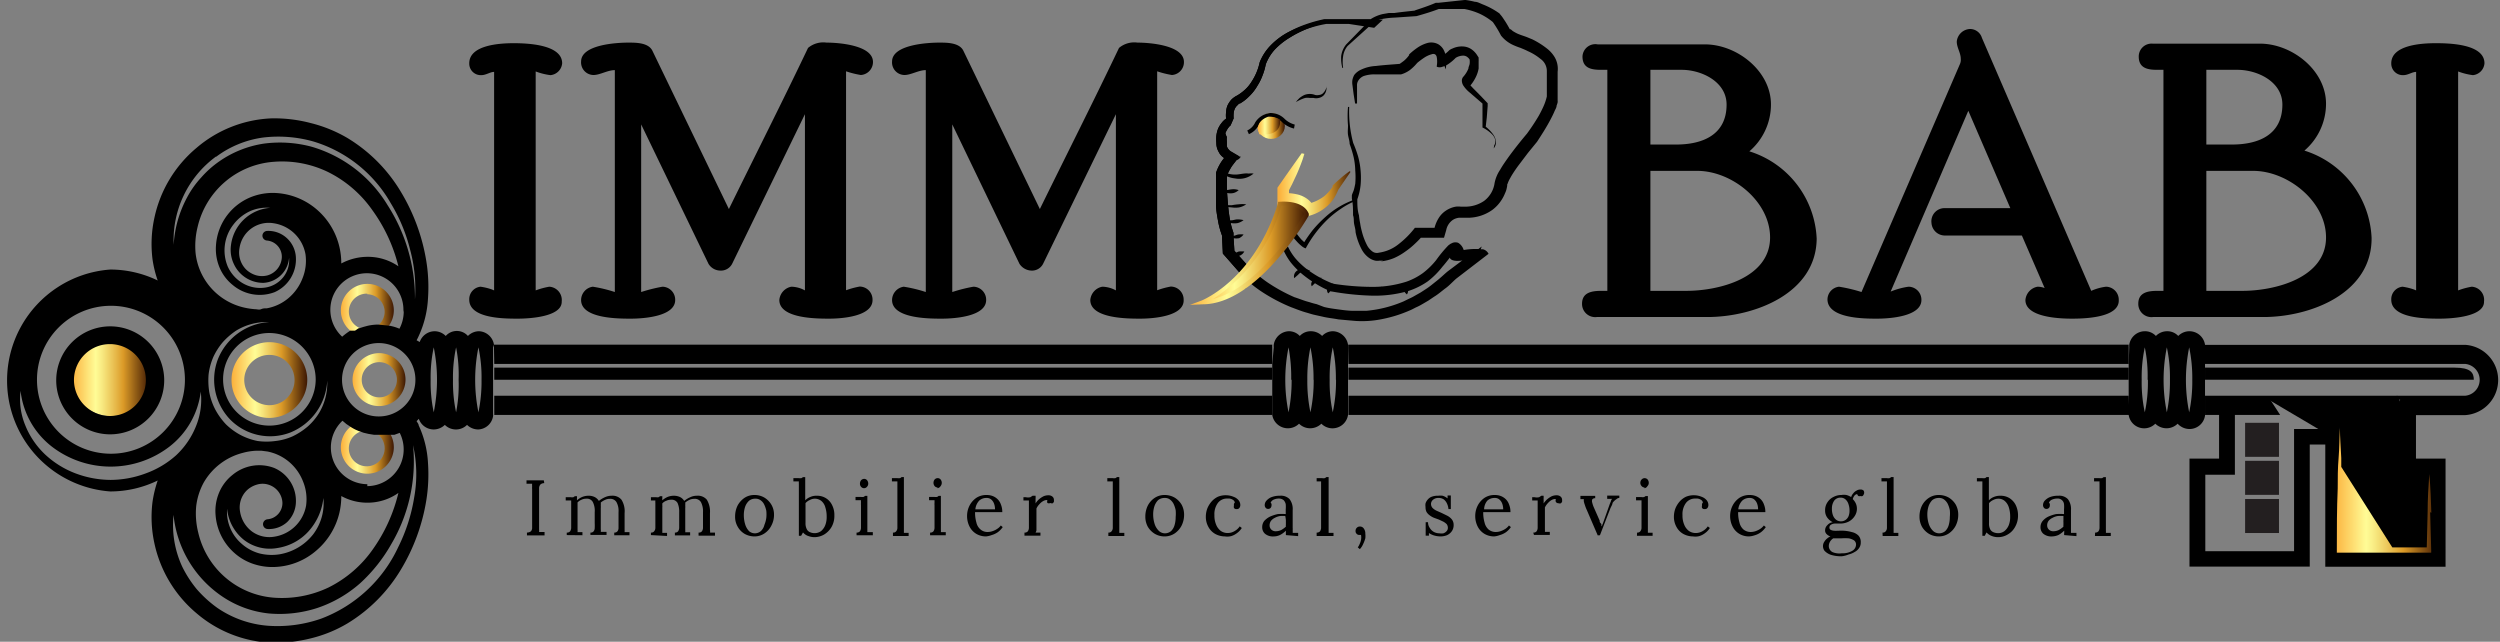 <svg xmlns="http://www.w3.org/2000/svg" xmlns:xlink="http://www.w3.org/1999/xlink" viewBox="0 0 168.99 43.38"><rect x="0" y="0" width="168.99" height="43.38" fill="#808080" stroke="none"/><defs><style>.cls-1{fill:url(#Áåçûìÿííûé_ãðàäèåíò_38);}.cls-2{fill:url(#Áåçûìÿííûé_ãðàäèåíò_38-2);}.cls-3{fill:url(#Áåçûìÿííûé_ãðàäèåíò_38-3);}.cls-4{fill:url(#Áåçûìÿííûé_ãðàäèåíò_38-4);}.cls-5{fill:url(#Áåçûìÿííûé_ãðàäèåíò_38-5);}.cls-6{fill:url(#Áåçûìÿííûé_ãðàäèåíò_38-6);}.cls-7{fill:url(#Áåçûìÿííûé_ãðàäèåíò_38-7);}.cls-8{fill:none;}.cls-9{stroke:#000;}.cls-15,.cls-9{stroke-miterlimit:10;}.cls-10{fill:url(#Áåçûìÿííûé_ãðàäèåíò_38-8);}.cls-11{fill:url(#Áåçûìÿííûé_ãðàäèåíò_38-9);}.cls-12{fill:url(#Áåçûìÿííûé_ãðàäèåíò_38-10);}.cls-13{fill:url(#Áåçûìÿííûé_ãðàäèåíò_38-11);}.cls-14{fill:url(#Áåçûìÿííûé_ãðàäèåíò_38-12);}.cls-15{fill:#231f20;stroke:#231f20;}</style><linearGradient id="Áåçûìÿííûé_ãðàäèåíò_38" x1="4.81" y1="25.43" x2="10.15" y2="25.43" gradientUnits="userSpaceOnUse"><stop offset="0" stop-color="#fbb03b"/><stop offset="0.06" stop-color="#fcbf4d"/><stop offset="0.31" stop-color="#fffc96"/><stop offset="0.39" stop-color="#f8ea82"/><stop offset="0.55" stop-color="#e8bc4e"/><stop offset="0.66" stop-color="#db9a27"/><stop offset="1" stop-color="#3d1702"/></linearGradient><linearGradient id="Áåçûìÿííûé_ãðàäèåíò_38-2" x1="157.73" y1="33.34" x2="164.88" y2="33.34" xlink:href="#Áåçûìÿííûé_ãðàäèåíò_38"/><linearGradient id="Áåçûìÿííûé_ãðàäèåíò_38-3" x1="23.04" y1="21.04" x2="26.62" y2="21.04" xlink:href="#Áåçûìÿííûé_ãðàäèåíò_38"/><linearGradient id="Áåçûìÿííûé_ãðàäèåíò_38-4" x1="23.04" y1="30.25" x2="26.62" y2="30.25" xlink:href="#Áåçûìÿííûé_ãðàäèåíò_38"/><linearGradient id="Áåçûìÿííûé_ãðàäèåíò_38-5" x1="15.65" y1="25.67" x2="20.77" y2="25.67" xlink:href="#Áåçûìÿííûé_ãðàäèåíò_38"/><linearGradient id="Áåçûìÿííûé_ãðàäèåíò_38-6" x1="23.83" y1="25.67" x2="27.41" y2="25.67" xlink:href="#Áåçûìÿííûé_ãðàäèåíò_38"/><linearGradient id="Áåçûìÿííûé_ãðàäèåíò_38-7" x1="82.16" y1="17.58" x2="100.64" y2="17.58" xlink:href="#Áåçûìÿííûé_ãðàäèåíò_38"/><linearGradient id="Áåçûìÿííûé_ãðàäèåíò_38-8" x1="86.44" y1="12.46" x2="91.42" y2="12.46" xlink:href="#Áåçûìÿííûé_ãðàäèåíò_38"/><linearGradient id="Áåçûìÿííûé_ãðàäèåíò_38-9" x1="81.25" y1="17.1" x2="88.32" y2="17.1" xlink:href="#Áåçûìÿííûé_ãðàäèåíò_38"/><linearGradient id="Áåçûìÿííûé_ãðàäèåíò_38-10" x1="80.43" y1="17.11" x2="88.47" y2="17.11" xlink:href="#Áåçûìÿííûé_ãðàäèåíò_38"/><linearGradient id="Áåçûìÿííûé_ãðàäèåíò_38-11" x1="84.99" y1="8.52" x2="86.84" y2="8.52" xlink:href="#Áåçûìÿííûé_ãðàäèåíò_38"/><linearGradient id="Áåçûìÿííûé_ãðàäèåíò_38-12" x1="85.04" y1="8.47" x2="86.53" y2="8.47" xlink:href="#Áåçûìÿííûé_ãðàäèåíò_38"/></defs><g id="Layer_2" data-name="Layer 2"><g id="Layer_1-2" data-name="Layer 1"><ellipse class="cls-1" cx="7.48" cy="25.43" rx="2.67" ry="2.7"/><polygon class="cls-2" points="157.73 28.73 157.73 37.77 164.88 37.94 164.88 31.59 161.49 31.35 157.73 28.73"/><path d="M35,21.54c-.9,0-3.28,0-3.28-1.28a.85.85,0,0,1,.76-.88,4,4,0,0,1,.78.19l.14.06V4.86c-.27,0-.54.22-.87.22a.78.78,0,0,1-.81-.8c0-1.25,2.09-1.36,3-1.36S38,3,38,4.28a.88.88,0,0,1-.79.8,4.33,4.33,0,0,1-1-.25v14.8a5,5,0,0,1,.92-.25.9.9,0,0,1,.84,1C38,21.43,35.74,21.54,35,21.54Z"/><path d="M56.06,21.54c-.84,0-3.38,0-3.38-1.26a1,1,0,0,1,.81-.9,2,2,0,0,1,.92.25V7.72L49.49,17.83a.85.85,0,0,1-.82.46.94.94,0,0,1-.78-.46L43.34,8.41V19.74a10.82,10.82,0,0,1,1.44-.36.88.88,0,0,1,.86.9c0,1.12-2.16,1.26-3,1.26s-3.36,0-3.36-1.26a.92.92,0,0,1,.79-.9,9.51,9.51,0,0,1,1.49.36v-15c-.49,0-1,.33-1.44.33a.85.85,0,0,1-.84-.91c0-1.14,2.38-1.28,3.2-1.28.51,0,1.35,0,1.62.55l5.17,10.7c1.78-3.63,3.62-7.26,5.35-10.89a1.6,1.6,0,0,1,1.25-.36c.81,0,3.14.17,3.14,1.31a.88.88,0,0,1-.82.88,6.27,6.27,0,0,1-1-.25v14.8a5.49,5.49,0,0,1,.92-.25.88.88,0,0,1,.87.9C59,21.4,56.87,21.54,56.06,21.54Z"/><path d="M77.08,21.54c-.84,0-3.38,0-3.38-1.26a1,1,0,0,1,.81-.9,2,2,0,0,1,.92.25V7.72L70.51,17.83a.84.84,0,0,1-.81.46,1,1,0,0,1-.79-.46L64.37,8.41V19.74a10.32,10.32,0,0,1,1.43-.36.88.88,0,0,1,.86.9c0,1.12-2.16,1.26-3,1.26s-3.36,0-3.36-1.26a.92.92,0,0,1,.79-.9,9.51,9.51,0,0,1,1.49.36v-15c-.49,0-1,.33-1.44.33a.85.85,0,0,1-.84-.91c0-1.14,2.39-1.28,3.2-1.28.51,0,1.35,0,1.62.55l5.17,10.7c1.78-3.63,3.62-7.26,5.35-10.89a1.6,1.6,0,0,1,1.25-.36c.81,0,3.14.17,3.14,1.31a.87.87,0,0,1-.81.88,6.11,6.11,0,0,1-1-.25v14.8a5.49,5.49,0,0,1,.92-.25.88.88,0,0,1,.87.9C80.06,21.4,77.89,21.54,77.08,21.54Z"/><path d="M115.41,21.43h-7.47a.89.89,0,0,1-1-.9c0-.79.71-.87,1.33-.87h.38V4.72h-.41c-.62,0-1.27-.08-1.27-.9A.87.87,0,0,1,108,3h7.25c2.16,0,4.46,1.8,4.46,4.06a4.17,4.17,0,0,1-1.46,3.17,6.48,6.48,0,0,1,4.55,5.9C122.77,19.85,118.57,21.43,115.41,21.43ZM113.68,4.72h-2.12V9.77h1.74c1.78,0,3.41-.65,3.41-2.7C116.71,5.51,115,4.72,113.68,4.72Zm-2.12,6.83v8.11H114c2.16,0,5.65-.85,5.65-3.61,0-2.45-2.59-4.5-4.92-4.5Z"/><path d="M140.05,21.54c-.81,0-3.14-.08-3.14-1.26a1,1,0,0,1,.82-.9,1.36,1.36,0,0,1,.48.09l-1.54-3.55H131.5a.91.91,0,0,1-.94-.85.89.89,0,0,1,.94-1h4.39l-2.84-6.58L127.8,19.71a5.08,5.08,0,0,1,1.21-.33.88.88,0,0,1,.87.9c0,1.12-2.16,1.26-3,1.26s-3.35,0-3.35-1.31a.88.88,0,0,1,.78-.85,10.46,10.46,0,0,1,1.52.36l6.65-15.4a.7.7,0,0,0,.06-.36c0-.41-.27-.76-.27-1.17a.94.94,0,0,1,.89-.85.84.84,0,0,1,.81.6l7.39,17.1a3.51,3.51,0,0,1,1-.28.88.88,0,0,1,.86.9C143.27,21.49,140.86,21.54,140.05,21.54Z"/><path d="M153,21.43h-7.46a.89.89,0,0,1-1-.9c0-.79.7-.87,1.33-.87h.37V4.72h-.4c-.62,0-1.27-.08-1.27-.9a.87.87,0,0,1,.94-.87h7.25c2.17,0,4.47,1.8,4.47,4.06a4.17,4.17,0,0,1-1.46,3.17,6.48,6.48,0,0,1,4.54,5.9C160.34,19.85,156.15,21.43,153,21.43ZM151.25,4.72h-2.11V9.77h1.73c1.79,0,3.41-.65,3.41-2.7C154.28,5.51,152.58,4.72,151.25,4.72Zm-2.11,6.83v8.11h2.44c2.16,0,5.65-.85,5.65-3.61,0-2.45-2.6-4.5-4.92-4.5Z"/><path d="M164.91,21.54c-.89,0-3.27,0-3.27-1.28a.85.85,0,0,1,.76-.88,4.18,4.18,0,0,1,.78.19l.14.06V4.86c-.27,0-.54.22-.87.22a.78.78,0,0,1-.81-.8c0-1.25,2.08-1.36,3-1.36s3.3.05,3.3,1.36a.87.87,0,0,1-.78.8,4.33,4.33,0,0,1-1-.25v14.8a5,5,0,0,1,.92-.25.89.89,0,0,1,.83,1C167.94,21.43,165.67,21.54,164.91,21.54Z"/><path d="M36.79,32.66a.37.37,0,0,0-.26.09.4.4,0,0,0-.09.23c0,.09,0,.2,0,.33v2.48a.81.81,0,0,1,0,.17h.37v.23H35.62V36a.43.43,0,0,0,.27-.09.34.34,0,0,0,.08-.23c0-.1,0-.2,0-.33V33.08a1.48,1.48,0,0,1,0-.21.91.91,0,0,1,0-.17h-.38v-.23h1.17Z"/><path d="M38.31,36.17V36a.26.26,0,0,0,.23-.09.44.44,0,0,0,.07-.22c0-.1,0-.21,0-.34V34s0-.11,0-.17h-.37v-.22l.35,0a.49.49,0,0,0,.17,0l.1-.07H39a.41.41,0,0,1,0,.12s0,.1,0,.16a1.31,1.31,0,0,1,.36-.23,1.15,1.15,0,0,1,.41-.08.91.91,0,0,1,.43.09.7.7,0,0,1,.28.26,1.87,1.87,0,0,1,.41-.25,1.09,1.09,0,0,1,.46-.1.78.78,0,0,1,.66.27,1.47,1.47,0,0,1,.21.91V35.8a1,1,0,0,1,0,.17h.33v.21H41.52V36a.25.25,0,0,0,.22-.09.36.36,0,0,0,.07-.22c0-.1,0-.21,0-.34v-.73a1.23,1.23,0,0,0-.14-.68.48.48,0,0,0-.45-.22.71.71,0,0,0-.32.07,1.19,1.19,0,0,0-.29.18,1.06,1.06,0,0,1,0,.19,1.23,1.23,0,0,1,0,.2c0,.2,0,.41,0,.61v.63c0,.07,0,.13,0,.18a.5.5,0,0,1,0,.17H41v.21H39.91V36a.24.24,0,0,0,.22-.09.36.36,0,0,0,.07-.22,3.28,3.28,0,0,0,0-.34v-.73a1.3,1.3,0,0,0-.13-.69.45.45,0,0,0-.44-.22.71.71,0,0,0-.32.07.8.8,0,0,0-.27.18s0,.08,0,.13V35.8a1,1,0,0,1,0,.17h.33v.21Z"/><path d="M44,36.17V36a.24.24,0,0,0,.22-.09.36.36,0,0,0,.08-.22c0-.1,0-.21,0-.34V34a1.11,1.11,0,0,1,0-.17H44v-.22l.35,0a.58.58,0,0,0,.17,0,.35.35,0,0,0,.09-.07h.16s0,.07,0,.12a.92.92,0,0,0,0,.16,1.31,1.31,0,0,1,.36-.23,1.14,1.14,0,0,1,.4-.08,1,1,0,0,1,.44.09.7.7,0,0,1,.28.26,1.66,1.66,0,0,1,.41-.25,1,1,0,0,1,.45-.1.79.79,0,0,1,.67.27,1.55,1.55,0,0,1,.21.91V35.8A1,1,0,0,1,48,36h.33v.21H47.22V36a.26.26,0,0,0,.23-.09.44.44,0,0,0,.07-.22c0-.1,0-.21,0-.34v-.73a1.33,1.33,0,0,0-.14-.68.48.48,0,0,0-.45-.22.78.78,0,0,0-.33.07,1.34,1.34,0,0,0-.28.18,1.06,1.06,0,0,1,0,.19,1.27,1.27,0,0,1,0,.2V35c0,.21,0,.42,0,.63v.18a1,1,0,0,1,0,.17h.33v.21H45.62V36a.25.25,0,0,0,.22-.09.44.44,0,0,0,.07-.22c0-.1,0-.21,0-.34v-.73A1.41,1.41,0,0,0,45.8,34a.45.45,0,0,0-.44-.22.71.71,0,0,0-.32.07.64.64,0,0,0-.27.18v.13a.76.76,0,0,1,0,.15v1.36a53.81,53.81,0,0,1,0,.35h.32v.21Z"/><path d="M51,36.26a1.35,1.35,0,0,1-.66-.17,1.27,1.27,0,0,1-.47-.48,1.31,1.31,0,0,1-.18-.69,1.66,1.66,0,0,1,.17-.75,1.48,1.48,0,0,1,.47-.52,1.19,1.19,0,0,1,.67-.19,1.32,1.32,0,0,1,.66.17,1.38,1.38,0,0,1,.48.48,1.3,1.3,0,0,1,.18.68,1.53,1.53,0,0,1-.18.74,1.35,1.35,0,0,1-.47.53A1.2,1.2,0,0,1,51,36.26Zm0-.21a.62.62,0,0,0,.44-.16.83.83,0,0,0,.23-.41A1.88,1.88,0,0,0,51.8,35a2.42,2.42,0,0,0,0-.47,1.88,1.88,0,0,0-.14-.42.76.76,0,0,0-.24-.29.55.55,0,0,0-.36-.11.63.63,0,0,0-.44.15,1,1,0,0,0-.26.42,1.8,1.8,0,0,0-.08.54,2.11,2.11,0,0,0,.09.62,1.14,1.14,0,0,0,.27.47A.62.62,0,0,0,51.06,36.05Z"/><path d="M54,32.88v-.16a1.41,1.41,0,0,1,0-.18h-.37v-.22l.35,0a.72.72,0,0,0,.2,0l.1-.07h.15v1.57a.93.93,0,0,1,.35-.23,1,1,0,0,1,.44-.08,1.12,1.12,0,0,1,.6.16,1.1,1.1,0,0,1,.42.46,1.46,1.46,0,0,1,.16.71,1.5,1.5,0,0,1-.19.78,1.44,1.44,0,0,1-.5.51,1.32,1.32,0,0,1-.67.18,1.14,1.14,0,0,1-.38-.07.79.79,0,0,1-.38-.25l-.13.23H54Zm.45,2.47a.86.86,0,0,0,.09.43.41.41,0,0,0,.23.2.75.75,0,0,0,.73-.08,1,1,0,0,0,.28-.39,1.5,1.5,0,0,0,.1-.58,2,2,0,0,0-.09-.63.85.85,0,0,0-.26-.43.7.7,0,0,0-.79-.07.78.78,0,0,0-.29.21Z"/><path d="M57.9,36a.27.27,0,0,0,.23-.09.44.44,0,0,0,.07-.22c0-.1,0-.21,0-.34v-1.2a.86.86,0,0,1,0-.16,1.21,1.21,0,0,1,0-.18h-.37v-.22l.36,0a.74.74,0,0,0,.19,0l.1-.07h.15V35.8c0,.06,0,.11,0,.17H59v.21H57.9ZM58.4,33a.26.26,0,0,1-.19-.09.3.3,0,0,1-.08-.22.36.36,0,0,1,.08-.23.28.28,0,0,1,.2-.09.25.25,0,0,1,.2.09.36.36,0,0,1,.08.23.31.31,0,0,1-.09.22A.25.25,0,0,1,58.4,33Z"/><path d="M60.36,36a.24.24,0,0,0,.22-.09.36.36,0,0,0,.08-.22c0-.1,0-.21,0-.34V32.72s0-.11,0-.18h-.37v-.22l.36,0a.64.64,0,0,0,.19,0,.29.29,0,0,0,.1-.07h.16v3.6c0,.06,0,.11,0,.17h.32v.21H60.36Z"/><path d="M62.87,36a.26.26,0,0,0,.23-.09.44.44,0,0,0,.07-.22c0-.1,0-.21,0-.34v-1.2a.86.86,0,0,1,0-.16s0-.11,0-.18h-.37v-.22l.36,0a.74.74,0,0,0,.19,0l.1-.07h.15V35.8a1,1,0,0,1,0,.17h.33v.21H62.87Zm.5-3.05a.26.26,0,0,1-.19-.09.35.35,0,0,1-.08-.22.36.36,0,0,1,.08-.23.28.28,0,0,1,.2-.09.25.25,0,0,1,.2.09.36.36,0,0,1,.08.23.35.35,0,0,1-.08.22A.29.29,0,0,1,63.37,33Z"/><path d="M66.65,36.26a1.29,1.29,0,0,1-.65-.17,1.21,1.21,0,0,1-.46-.49,1.56,1.56,0,0,1-.17-.74,1.53,1.53,0,0,1,.17-.69,1.43,1.43,0,0,1,.46-.52,1.23,1.23,0,0,1,.69-.19,1.14,1.14,0,0,1,.41.07,1,1,0,0,1,.33.21.93.93,0,0,1,.23.37,1.29,1.29,0,0,1,.09.51l-1.84,0a2.43,2.43,0,0,0,.09.7.85.85,0,0,0,.28.47.71.71,0,0,0,.49.17,1,1,0,0,0,.33-.06,1.2,1.2,0,0,0,.32-.16.81.81,0,0,0,.23-.22l.13.11a1.42,1.42,0,0,1-.34.35,1.38,1.38,0,0,1-.41.19A1.42,1.42,0,0,1,66.65,36.26Zm-.72-1.83h1.33a1.15,1.15,0,0,0-.06-.37.68.68,0,0,0-.18-.28.45.45,0,0,0-.33-.12.71.71,0,0,0-.5.18A1,1,0,0,0,65.93,34.43Z"/><path d="M69.25,36a.26.26,0,0,0,.23-.09.44.44,0,0,0,.07-.22c0-.1,0-.21,0-.34V34s0-.11,0-.17h-.37v-.22h.16a.73.73,0,0,0,.31,0l.15-.1H70a1.22,1.22,0,0,1,0,.21c0,.08,0,.18,0,.31a1.2,1.2,0,0,1,.21-.26,1.61,1.61,0,0,1,.3-.21.78.78,0,0,1,.36-.08.4.4,0,0,1,.26.08.28.28,0,0,1,.11.25.22.22,0,0,1,0,.1.28.28,0,0,1-.08.11A.24.24,0,0,1,71,34,.23.23,0,0,1,70.8,34a.29.29,0,0,1,0-.2.53.53,0,0,0-.27.06,1,1,0,0,0-.26.21,1.14,1.14,0,0,0-.21.3v1.3c0,.07,0,.13,0,.18A.5.5,0,0,1,70,36h.33v.21H69.25Z"/><path d="M74.92,36a.24.24,0,0,0,.22-.09.36.36,0,0,0,.08-.22c0-.1,0-.21,0-.34V32.72s0-.11,0-.18h-.37v-.22l.36,0a.56.56,0,0,0,.19,0,.29.29,0,0,0,.1-.07h.16v3.6c0,.06,0,.11,0,.17H76v.21H74.92Z"/><path d="M78.73,36.26a1.3,1.3,0,0,1-.66-.17,1.38,1.38,0,0,1-.48-.48,1.41,1.41,0,0,1-.17-.69,1.66,1.66,0,0,1,.17-.75,1.39,1.39,0,0,1,.47-.52,1.19,1.19,0,0,1,.67-.19,1.35,1.35,0,0,1,.66.17,1.38,1.38,0,0,1,.48.48,1.4,1.4,0,0,1,.17.68,1.64,1.64,0,0,1-.17.74,1.43,1.43,0,0,1-.47.53A1.22,1.22,0,0,1,78.73,36.26Zm0-.21a.64.64,0,0,0,.44-.16.92.92,0,0,0,.23-.41,1.88,1.88,0,0,0,.07-.53,2.42,2.42,0,0,0,0-.47,1.88,1.88,0,0,0-.14-.42.87.87,0,0,0-.24-.29.55.55,0,0,0-.36-.11.68.68,0,0,0-.45.15,1.09,1.09,0,0,0-.25.42,1.8,1.8,0,0,0-.08.54,2.11,2.11,0,0,0,.09.62,1.14,1.14,0,0,0,.27.47A.6.6,0,0,0,78.77,36.05Z"/><path d="M82.8,36.26a1.38,1.38,0,0,1-.64-.16,1.18,1.18,0,0,1-.47-.47,1.39,1.39,0,0,1-.18-.73,1.61,1.61,0,0,1,.1-.53,1.67,1.67,0,0,1,.28-.46,1.37,1.37,0,0,1,.43-.33,1.4,1.4,0,0,1,1.06,0,.79.79,0,0,1,.34.23.51.51,0,0,1,.12.32.32.32,0,0,1-.06.2.19.19,0,0,1-.18.08.18.18,0,0,1-.19-.08.26.26,0,0,1,0-.15.41.41,0,0,1,0-.11.21.21,0,0,1,.06-.1.28.28,0,0,0-.14-.19.58.58,0,0,0-.22-.08l-.18,0a.76.76,0,0,0-.6.29,1.26,1.26,0,0,0-.24.83,1.54,1.54,0,0,0,.11.63,1,1,0,0,0,.31.43.8.8,0,0,0,.47.15.88.88,0,0,0,.47-.13,1,1,0,0,0,.35-.32l.14.11a1.23,1.23,0,0,1-.33.35,1.21,1.21,0,0,1-.39.2A1.06,1.06,0,0,1,82.8,36.26Z"/><path d="M86.92,36.17c0-.06,0-.11,0-.15s0-.1,0-.15a1.52,1.52,0,0,1-.39.29,1,1,0,0,1-.43.1.83.83,0,0,1-.59-.18.58.58,0,0,1-.19-.45.68.68,0,0,1,.14-.42,1.32,1.32,0,0,1,.39-.29,2.64,2.64,0,0,1,.52-.17,3.29,3.29,0,0,1,.54,0v-.32a2,2,0,0,0,0-.35.58.58,0,0,0-.14-.27.5.5,0,0,0-.33-.11.81.81,0,0,0-.31.06.4.4,0,0,0-.24.22.18.18,0,0,1,.06.09.41.41,0,0,1,0,.11.3.3,0,0,1-.05.14.22.22,0,0,1-.18.08.2.2,0,0,1-.17-.08.28.28,0,0,1-.06-.18.45.45,0,0,1,.14-.32.86.86,0,0,1,.36-.23,1.51,1.51,0,0,1,.53-.08.81.81,0,0,1,.65.23,1.09,1.09,0,0,1,.21.74v.39c0,.13,0,.27,0,.4v.4a.86.86,0,0,1,0,.16,1.28,1.28,0,0,1,0,.19h.37v.22Zm0-1.29a2.65,2.65,0,0,0-.38,0,1.09,1.09,0,0,0-.36.12.75.75,0,0,0-.26.2.51.51,0,0,0-.1.32.38.38,0,0,0,.13.29.4.4,0,0,0,.28.1.87.87,0,0,0,.37-.08,1.6,1.6,0,0,0,.32-.23.53.53,0,0,1,0-.13v-.31A3.22,3.22,0,0,0,86.88,34.88Z"/><path d="M89,36a.27.27,0,0,0,.23-.09.44.44,0,0,0,.07-.22c0-.1,0-.21,0-.34V32.72s0-.11,0-.18H89v-.22l.36,0a.56.56,0,0,0,.19,0,.52.52,0,0,0,.11-.07h.15v3.6c0,.06,0,.11,0,.17h.33v.21H89Z"/><path d="M91.92,37.12,91.78,37a1,1,0,0,0,.12-.21,1.32,1.32,0,0,0,.1-.3.92.92,0,0,0,0-.33l-.07,0h-.06a.23.23,0,0,1-.17-.08.24.24,0,0,1-.07-.18.29.29,0,0,1,.09-.23.28.28,0,0,1,.2-.08.31.31,0,0,1,.27.14.55.55,0,0,1,.1.34,1.39,1.39,0,0,1,0,.32,2.35,2.35,0,0,1-.14.37A1.18,1.18,0,0,1,91.92,37.12Z"/><path d="M97.38,36.26a1.59,1.59,0,0,1-.46-.07,1.27,1.27,0,0,1-.33-.16l0,.18h-.22l0-.91h.16a.65.65,0,0,0,.12.39.73.73,0,0,0,.28.27.78.78,0,0,0,.37.09.84.84,0,0,0,.27,0,.52.52,0,0,0,.21-.14.32.32,0,0,0,.09-.23.41.41,0,0,0-.08-.25,1.06,1.06,0,0,0-.23-.17l-.3-.14L96.93,35a1.28,1.28,0,0,1-.28-.16.8.8,0,0,1-.22-.23.71.71,0,0,1-.07-.34.75.75,0,0,1,0-.24.69.69,0,0,1,.14-.25.64.64,0,0,1,.27-.2,1.1,1.1,0,0,1,.44-.07,1.2,1.2,0,0,1,.31,0,1.06,1.06,0,0,1,.33.18v-.2h.22v.92h-.16a1.06,1.06,0,0,0-.09-.35.78.78,0,0,0-.21-.29.6.6,0,0,0-.37-.11.53.53,0,0,0-.37.12.38.38,0,0,0-.14.28.41.41,0,0,0,.1.27.93.93,0,0,0,.27.19l.34.15.39.19a1,1,0,0,1,.31.25.6.6,0,0,1,.12.38.7.7,0,0,1-.14.44.8.8,0,0,1-.34.26A1.22,1.22,0,0,1,97.38,36.26Z"/><path d="M101,36.26a1.29,1.29,0,0,1-.65-.17,1.21,1.21,0,0,1-.46-.49,1.56,1.56,0,0,1-.17-.74,1.53,1.53,0,0,1,.17-.69,1.43,1.43,0,0,1,.46-.52,1.23,1.23,0,0,1,.69-.19,1.14,1.14,0,0,1,.41.07,1,1,0,0,1,.33.21.93.93,0,0,1,.23.37,1.29,1.29,0,0,1,.09.51l-1.84,0a2.43,2.43,0,0,0,.09.7.9.9,0,0,0,.27.47.76.76,0,0,0,.5.17,1,1,0,0,0,.33-.06,1.37,1.37,0,0,0,.32-.16,1,1,0,0,0,.23-.22l.13.11a1.42,1.42,0,0,1-.34.35,1.38,1.38,0,0,1-.41.19A1.42,1.42,0,0,1,101,36.26Zm-.72-1.83h1.33a1.15,1.15,0,0,0-.06-.37.68.68,0,0,0-.18-.28.45.45,0,0,0-.33-.12.71.71,0,0,0-.5.18A.93.93,0,0,0,100.32,34.43Z"/><path d="M103.64,36a.26.26,0,0,0,.23-.09.44.44,0,0,0,.07-.22c0-.1,0-.21,0-.34V34s0-.11,0-.17h-.37v-.22h.16a.73.73,0,0,0,.31,0l.15-.1h.15a1.22,1.22,0,0,1,0,.21,2.73,2.73,0,0,1,0,.31,1.69,1.69,0,0,1,.22-.26,1.61,1.61,0,0,1,.3-.21.78.78,0,0,1,.36-.08.4.4,0,0,1,.26.08.28.28,0,0,1,.11.25.22.22,0,0,1,0,.1.28.28,0,0,1-.08.11.24.24,0,0,1-.15,0,.23.23,0,0,1-.19-.09.29.29,0,0,1,0-.2.53.53,0,0,0-.27.06,1,1,0,0,0-.26.21,1.14,1.14,0,0,0-.21.3v1.3c0,.07,0,.13,0,.18a1,1,0,0,1,0,.17h.33v.21h-1.07Z"/><path d="M108,36.19l-.74-1.72a2.54,2.54,0,0,1-.13-.34,1.53,1.53,0,0,1-.07-.24,1,1,0,0,1,0-.15l-.23,0v-.22h1v.16a.22.22,0,0,0-.2.08.32.32,0,0,0,0,.22,1.8,1.8,0,0,0,.09.28l.41.93c0,.06,0,.12.08.19s0,.13.07.2h0a.7.7,0,0,1,.06-.17l.06-.17.41-1.16.09-.22c0-.06.06-.11.07-.14l-.33,0v-.22h.82v.16a.27.27,0,0,0-.19.08A.91.91,0,0,0,109,34c0,.11-.1.24-.16.4l-.69,1.78Z"/><path d="M110.66,36a.24.24,0,0,0,.22-.09.36.36,0,0,0,.08-.22c0-.1,0-.21,0-.34V34s0-.11,0-.18h-.37v-.22l.35,0a.56.56,0,0,0,.19,0,.52.52,0,0,0,.11-.07h.15v2.13a53.81,53.81,0,0,1,0,.35h.32v.21h-1.06Zm.5-3.05a.25.25,0,0,1-.19-.09.31.31,0,0,1-.09-.22.32.32,0,0,1,.09-.23.27.27,0,0,1,.4,0,.36.36,0,0,1,.08.23.31.31,0,0,1-.09.22A.27.27,0,0,1,111.16,33Z"/><path d="M114.44,36.26a1.38,1.38,0,0,1-.64-.16,1.18,1.18,0,0,1-.47-.47,1.39,1.39,0,0,1-.18-.73,1.61,1.61,0,0,1,.1-.53,1.67,1.67,0,0,1,.28-.46,1.37,1.37,0,0,1,.43-.33,1.4,1.4,0,0,1,1.06,0,.79.79,0,0,1,.34.23.51.51,0,0,1,.12.32.32.32,0,0,1-.06.2.19.19,0,0,1-.18.08.18.18,0,0,1-.19-.08.26.26,0,0,1,0-.15.41.41,0,0,1,0-.11.21.21,0,0,1,.06-.1.28.28,0,0,0-.14-.19.58.58,0,0,0-.22-.08l-.18,0a.76.76,0,0,0-.6.29,1.26,1.26,0,0,0-.24.83,1.54,1.54,0,0,0,.11.63,1,1,0,0,0,.31.43.8.8,0,0,0,.47.15.88.88,0,0,0,.47-.13,1,1,0,0,0,.35-.32l.14.11a1.23,1.23,0,0,1-.33.35,1.21,1.21,0,0,1-.39.2A1.06,1.06,0,0,1,114.44,36.26Z"/><path d="M118.22,36.26a1.25,1.25,0,0,1-.64-.17,1.21,1.21,0,0,1-.46-.49,1.56,1.56,0,0,1-.17-.74,1.53,1.53,0,0,1,.17-.69,1.43,1.43,0,0,1,.46-.52,1.23,1.23,0,0,1,.69-.19,1.14,1.14,0,0,1,.41.07,1,1,0,0,1,.33.21.93.93,0,0,1,.23.37,1.29,1.29,0,0,1,.09.51l-1.84,0a2.43,2.43,0,0,0,.09.7.9.9,0,0,0,.27.47.76.76,0,0,0,.5.17,1,1,0,0,0,.33-.06,1.37,1.37,0,0,0,.32-.16,1,1,0,0,0,.23-.22l.13.11A1.42,1.42,0,0,1,119,36a1.38,1.38,0,0,1-.41.19A1.43,1.43,0,0,1,118.22,36.26Zm-.72-1.83h1.34a1.15,1.15,0,0,0-.06-.37.68.68,0,0,0-.18-.28.45.45,0,0,0-.33-.12.71.71,0,0,0-.5.18A1,1,0,0,0,117.5,34.43Z"/><path d="M124.51,37.6a2.25,2.25,0,0,1-.76-.1,1.05,1.05,0,0,1-.42-.27.53.53,0,0,1,0-.63.76.76,0,0,1,.19-.21.8.8,0,0,1,.21-.13.61.61,0,0,1-.26-.16.33.33,0,0,1-.1-.26.48.48,0,0,1,.15-.34.57.57,0,0,1,.37-.2,1,1,0,0,1-.38-.32.8.8,0,0,1-.14-.48.94.94,0,0,1,.16-.55,1,1,0,0,1,.41-.36,1.12,1.12,0,0,1,.53-.13,1,1,0,0,1,.34,0,1.15,1.15,0,0,1,.32.14.68.68,0,0,1,.15-.26.63.63,0,0,1,.22-.18.48.48,0,0,1,.26-.07.28.28,0,0,1,.21.07.26.26,0,0,1,0,.28.22.22,0,0,1-.07.09.21.21,0,0,1-.14,0,.22.22,0,0,1-.14,0,.26.26,0,0,1-.08-.13.28.28,0,0,0-.2.12.62.62,0,0,0-.1.22,1,1,0,0,1,.2.28.85.85,0,0,1,.08.35.9.9,0,0,1-.16.53,1.07,1.07,0,0,1-.4.36,1.26,1.26,0,0,1-.54.13l-.17,0h-.18a.53.53,0,0,0-.32.09.21.21,0,0,0-.08.23c0,.08.11.14.26.16s.33,0,.57,0a2.65,2.65,0,0,1,.69.1.89.89,0,0,1,.44.24.64.64,0,0,1,.15.45.63.63,0,0,1-.11.38.79.79,0,0,1-.3.27,1.36,1.36,0,0,1-.41.17A1.74,1.74,0,0,1,124.51,37.6Zm0-.2a1.27,1.27,0,0,0,.7-.17.49.49,0,0,0,.25-.4.35.35,0,0,0-.13-.3,1,1,0,0,0-.36-.14,3.64,3.64,0,0,0-.51,0l-.28,0-.26,0a.69.69,0,0,0-.22.23.57.57,0,0,0-.08.29.46.46,0,0,0,.25.41A1.19,1.19,0,0,0,124.5,37.4Zm-.07-2.16a.53.53,0,0,0,.32-.1.59.59,0,0,0,.2-.26,1,1,0,0,0,.06-.36,1.27,1.27,0,0,0-.07-.44.7.7,0,0,0-.2-.32.48.48,0,0,0-.33-.12.51.51,0,0,0-.44.21.92.92,0,0,0-.15.53,1.25,1.25,0,0,0,.07.45.68.68,0,0,0,.21.3A.52.52,0,0,0,124.43,35.24Z"/><path d="M127.25,36a.24.24,0,0,0,.22-.09.36.36,0,0,0,.08-.22c0-.1,0-.21,0-.34V32.72s0-.11,0-.18h-.37v-.22l.36,0a.56.56,0,0,0,.19,0,.29.29,0,0,0,.1-.07H128v3.6c0,.06,0,.11,0,.17h.32v.21h-1.06Z"/><path d="M131.06,36.26a1.3,1.3,0,0,1-.66-.17,1.38,1.38,0,0,1-.48-.48,1.41,1.41,0,0,1-.17-.69,1.66,1.66,0,0,1,.17-.75,1.39,1.39,0,0,1,.47-.52,1.19,1.19,0,0,1,.67-.19,1.35,1.35,0,0,1,.66.17,1.38,1.38,0,0,1,.48.48,1.4,1.4,0,0,1,.17.68,1.64,1.64,0,0,1-.17.74,1.43,1.43,0,0,1-.47.53A1.22,1.22,0,0,1,131.06,36.26Zm0-.21a.64.64,0,0,0,.44-.16.92.92,0,0,0,.23-.41,1.88,1.88,0,0,0,.07-.53,2.42,2.42,0,0,0,0-.47,1.88,1.88,0,0,0-.14-.42.87.87,0,0,0-.24-.29.55.55,0,0,0-.36-.11.68.68,0,0,0-.45.15,1.09,1.09,0,0,0-.25.42,1.8,1.8,0,0,0-.08.54,2.11,2.11,0,0,0,.09.62,1.14,1.14,0,0,0,.27.47A.6.6,0,0,0,131.1,36.05Z"/><path d="M134,32.88v-.16s0-.11,0-.18h-.37v-.22l.36,0a.64.64,0,0,0,.19,0,.29.29,0,0,0,.1-.07h.16v1.57a.89.89,0,0,1,.34-.23,1.08,1.08,0,0,1,.44-.08,1.13,1.13,0,0,1,.61.16,1.17,1.17,0,0,1,.42.46,1.58,1.58,0,0,1,.16.71,1.51,1.51,0,0,1-.2.78,1.29,1.29,0,0,1-.5.51,1.26,1.26,0,0,1-.66.18,1.15,1.15,0,0,1-.39-.07.9.9,0,0,1-.38-.25l-.12.23H134Zm.45,2.47a.87.87,0,0,0,.08.43.44.44,0,0,0,.23.2.8.8,0,0,0,.3.06.69.69,0,0,0,.43-.14,1,1,0,0,0,.29-.39,1.5,1.5,0,0,0,.1-.58,2,2,0,0,0-.09-.63.94.94,0,0,0-.27-.43.64.64,0,0,0-.44-.16.76.76,0,0,0-.35.09.83.83,0,0,0-.28.21Z"/><path d="M139.53,36.17a1.31,1.31,0,0,1,0-.15.76.76,0,0,0,0-.15,1.67,1.67,0,0,1-.38.29,1.13,1.13,0,0,1-.44.1.85.85,0,0,1-.59-.18.58.58,0,0,1-.19-.45.64.64,0,0,1,.15-.42,1.16,1.16,0,0,1,.38-.29,2.64,2.64,0,0,1,.52-.17,3.29,3.29,0,0,1,.54,0v-.32a2,2,0,0,0,0-.35.43.43,0,0,0-.47-.38.85.85,0,0,0-.31.06.4.4,0,0,0-.24.22.18.18,0,0,1,.06.09.41.41,0,0,1,0,.11.22.22,0,0,1-.05.14.21.21,0,0,1-.18.08.2.2,0,0,1-.17-.08.28.28,0,0,1-.06-.18.45.45,0,0,1,.14-.32.93.93,0,0,1,.36-.23,1.53,1.53,0,0,1,.54-.08.8.8,0,0,1,.64.23,1.09,1.09,0,0,1,.21.74v.39c0,.13,0,.27,0,.4v.56c0,.06,0,.12,0,.19h.37v.22Zm-.05-1.29a2.52,2.52,0,0,0-.37,0,1,1,0,0,0-.36.12.79.79,0,0,0-.27.2.51.51,0,0,0-.1.32.38.38,0,0,0,.13.29.4.4,0,0,0,.28.1.84.84,0,0,0,.37-.08,1.6,1.6,0,0,0,.32-.23.53.53,0,0,1,0-.13v-.14a1.49,1.49,0,0,1,0-.17Z"/><path d="M141.62,36a.27.27,0,0,0,.23-.09.44.44,0,0,0,.07-.22c0-.1,0-.21,0-.34V32.72a1.41,1.41,0,0,1,0-.18h-.37v-.22l.35,0a.72.72,0,0,0,.2,0l.1-.07h.15v3.6a1,1,0,0,1,0,.17h.33v.21h-1.07Z"/><path class="cls-3" d="M26.62,21a1.79,1.79,0,1,1-1.79-1.81A1.79,1.79,0,0,1,26.62,21Zm-1.79-1.15A1.21,1.21,0,1,0,26,21.1,1.2,1.2,0,0,0,24.83,19.89Z"/><path class="cls-4" d="M26.62,30.25a1.79,1.79,0,1,1-1.79-1.81A1.79,1.79,0,0,1,26.62,30.25ZM24.83,29.1A1.21,1.21,0,1,0,26,30.31,1.2,1.2,0,0,0,24.83,29.1Z"/><path d="M156.71,29h-1.64v8.26h-6V32.09h2V26.93H150V31h-2v7.3h8.13V30.05h1.05v8.26h8.13V31h-2V26.93h-1c.08,1,.85-.5.85.54,0,1.4-.77-1.73-.94-.33-.17-1.4-1.24,1.56-.23.78s-.14.43,0-1h-8.8m11.08,7.7.07,2.57v.17h-.17l-1.5,0h-1.5c-1,0-2,0-3,0h-.21v-.21c0-1.38,0-2.75.06-4.13,0-.69,0-1.37.06-2.06s.05-1.38.09-2.07c0,.69.06,1.38.09,2.07,0,.2,0,.4,0,.6L161.71,37h1l1.33,0,.06-2.39c0-.85.05-1.71.11-2.57C164.3,33,164.32,33.81,164.35,34.66Z"/><path d="M143.89,26.75H91.15v1.12a1.1,1.1,0,0,1,0,.18h52.78a1.1,1.1,0,0,1,0-.18Z"/><path d="M149.05,24.6h17.59a1.08,1.08,0,0,1,0,2.15H149.05v1.12a1.1,1.1,0,0,1,0,.18h5.08L153.45,27h8.8c0,.35.08.7.11,1.06h4.28a2.38,2.38,0,0,0,0-4.75H149a1.1,1.1,0,0,1,0,.18Z"/><path d="M91.15,24.6h52.74V23.48a1.1,1.1,0,0,1,0-.18H91.13a1.1,1.1,0,0,1,0,.18Z"/><path d="M33.41,24.6H86V23.48a1.1,1.1,0,0,1,0-.18H33.39a1.1,1.1,0,0,1,0,.18Z"/><path d="M86,26.75H33.41v1.12a1.1,1.1,0,0,1,0,.18H86a1.1,1.1,0,0,1,0-.18Z"/><path d="M165.92,24.85H149.05v.82h18.17C167.22,25.19,167,24.85,165.92,24.85Z"/><path d="M86,24.85H33.41v.82H86Z"/><path d="M143.89,24.85H91.15v.82h52.74Z"/><path d="M33.39,23.3a1.07,1.07,0,0,0-1-.91,1.06,1.06,0,0,0-.76.32,1,1,0,0,0-1.5,0,1.06,1.06,0,0,0-.76-.32,1.08,1.08,0,0,0-1,.73L28.16,23c.05-.09.1-.19.14-.28a6.88,6.88,0,0,0,.63-2.54,11,11,0,0,0-.11-2.51,13.13,13.13,0,0,0-1.72-4.7,10.57,10.57,0,0,0-3.63-3.65,9.33,9.33,0,0,0-2.46-1A9.72,9.72,0,0,0,18.37,8a8.31,8.31,0,0,0-5.09,2,8.45,8.45,0,0,0-2.84,4.71,8.29,8.29,0,0,0-.13,2.82,7.66,7.66,0,0,0,.35,1.43,7.35,7.35,0,0,0-3.21-.74,7.52,7.52,0,0,0,0,15,7.35,7.35,0,0,0,3.21-.74,8,8,0,0,0-.35,1.44,8.3,8.3,0,0,0,.13,2.82,8.49,8.49,0,0,0,2.84,4.71,8.31,8.31,0,0,0,5.09,2,10.14,10.14,0,0,0,2.64-.3,9,9,0,0,0,2.46-1,10.65,10.65,0,0,0,3.63-3.65,13.13,13.13,0,0,0,1.72-4.7,11.07,11.07,0,0,0,.11-2.51,6.88,6.88,0,0,0-.63-2.54c0-.09-.09-.19-.14-.28l.15-.16a1.07,1.07,0,0,0,1,.72,1.09,1.09,0,0,0,.76-.31,1.06,1.06,0,0,0,1.5,0,1.09,1.09,0,0,0,.76.31,1.06,1.06,0,0,0,1-.9,1.1,1.1,0,0,0,0-.18V23.48A1.1,1.1,0,0,0,33.39,23.3Zm-8.56-5.94a3.77,3.77,0,0,0-1.76.45,4.9,4.9,0,0,0-.13-1.13,4.75,4.75,0,0,0-1.54-2.53,4.62,4.62,0,0,0-2.69-1.1,4,4,0,0,0-1.49.18,3.78,3.78,0,0,0-2.62,3.35,3.25,3.25,0,0,0,.24,1.5,3,3,0,0,0,.91,1.2,2.83,2.83,0,0,0,2.81.47A2.42,2.42,0,0,0,20,17.38a1.89,1.89,0,0,0-.64-1.31,1.84,1.84,0,0,0-1.31-.46.33.33,0,0,0-.31.3.33.33,0,0,0,.31.35h0a1.1,1.1,0,0,1,1,1.14,1.34,1.34,0,0,1-.95,1.21,1.48,1.48,0,0,1-.78,0,1.65,1.65,0,0,1-.69-.4,1.63,1.63,0,0,1-.44-1.44,2,2,0,0,1,.82-1.34,2,2,0,0,1,1.48-.34,2.57,2.57,0,0,1,2.16,2.1,3.16,3.16,0,0,1-.2,1.62,3.29,3.29,0,0,1-.95,1.34,3.13,3.13,0,0,1-1.46.69c-.13,0-.26,0-.39.06s-.27,0-.42,0a4.86,4.86,0,0,1-.85-.14,4.25,4.25,0,0,1-3.16-3.66,5.37,5.37,0,0,1,.14-1.77,5.71,5.71,0,0,1,5.11-4.39,7.12,7.12,0,0,1,3.71.69,8,8,0,0,1,3,2.59A10.93,10.93,0,0,1,26.93,18v0A3.62,3.62,0,0,0,24.83,17.36Zm2.46,3.74A2.5,2.5,0,0,1,27,22.22a3,3,0,0,0-.66-.2l-.76-.08a3.29,3.29,0,0,0-.76.09l-.26.07-.25.08c-.12,0-.21.13-.32.17l-.07,0-.08,0-.07,0-.09,0a4.36,4.36,0,0,0-.55.41,2.47,2.47,0,1,1,4.14-1.8Zm-5.73,6.83a4,4,0,0,1-.77.91,4.7,4.7,0,0,1-1,.65,3.91,3.91,0,0,1-1.17.32,4.47,4.47,0,0,1-1.21,0,4.3,4.3,0,0,1-1.14-.4,4.39,4.39,0,0,1-1-.73,4.74,4.74,0,0,1-.72-1,4.24,4.24,0,0,1-.4-1.15,5,5,0,0,1-.05-1.22,4.29,4.29,0,0,1,.32-1.18,4.49,4.49,0,0,1,.64-1,4.76,4.76,0,0,1,.9-.78,4,4,0,0,1,2.24-.58,4,4,0,0,0-3.47,2.51,3.89,3.89,0,0,0,.85,4.1,3.79,3.79,0,0,0,4.06.85,4,4,0,0,0,2.48-3.5A3.94,3.94,0,0,1,21.56,27.93Zm-.4,8.2a3.66,3.66,0,0,1-2.27,1.34,3.41,3.41,0,0,1-1.35-.06,3,3,0,0,1-1.19-.64,2.85,2.85,0,0,1-1-2.38,3.07,3.07,0,0,0,1.16,2.12,2.86,2.86,0,0,0,2.26.53,3.55,3.55,0,0,0,2.09-1.13,4,4,0,0,0,1-2.25A3.49,3.49,0,0,1,21.16,36.13Zm.18-10.46a3.13,3.13,0,1,1-3.13-3.16A3.15,3.15,0,0,1,21.34,25.67Zm-5.53-7.82a2.18,2.18,0,0,0,2,1.27,1.84,1.84,0,0,0,1.73-1.69,1.84,1.84,0,0,1-.42,1.34,1.91,1.91,0,0,1-1.28.68,2.34,2.34,0,0,1-1.44-.31,2.5,2.5,0,0,1-1-1.11,2.84,2.84,0,0,1,.37-2.84,3,3,0,0,1,1.12-.91,2.76,2.76,0,0,1,1.38-.23,2.88,2.88,0,0,0-2.66,2.55A2.23,2.23,0,0,0,15.81,17.85Zm.61,12.76a4.08,4.08,0,0,1,.85-.14c.15,0,.28,0,.42,0l.39.05a3.25,3.25,0,0,1,1.46.7,3.29,3.29,0,0,1,.95,1.34,3.16,3.16,0,0,1,.2,1.62,2.58,2.58,0,0,1-2.16,2.1,2,2,0,0,1-1.48-.34,2.08,2.08,0,0,1-.82-1.34,1.62,1.62,0,0,1,.44-1.44,1.65,1.65,0,0,1,.69-.4,1.3,1.3,0,0,1,.78,0,1.34,1.34,0,0,1,.95,1.2,1.1,1.1,0,0,1-1,1.14h0a.34.34,0,0,0-.31.31.33.33,0,0,0,.31.35,1.84,1.84,0,0,0,1.31-.46A1.94,1.94,0,0,0,20,34a2.42,2.42,0,0,0-1.47-2.37,2.83,2.83,0,0,0-2.81.47,3,3,0,0,0-.91,1.2,3.21,3.21,0,0,0-.24,1.49,3.79,3.79,0,0,0,1.3,2.61,3.66,3.66,0,0,0,1.32.74,4,4,0,0,0,1.49.18A4.54,4.54,0,0,0,21.4,37.2a4.79,4.79,0,0,0,1.54-2.53,4.92,4.92,0,0,0,.13-1.14,3.65,3.65,0,0,0,1.76.45,3.61,3.61,0,0,0,2.1-.66v0a11,11,0,0,1-1.72,3.8,8,8,0,0,1-3,2.59,7.32,7.32,0,0,1-3.71.69A5.7,5.7,0,0,1,13.4,36a5.31,5.31,0,0,1-.14-1.76,4.39,4.39,0,0,1,.51-1.62A4.26,4.26,0,0,1,16.42,30.61Zm8.41,2.12a2.48,2.48,0,0,1-1.68-4.29l.26.22.18.12.09.06a2.73,2.73,0,0,0,.73.35l.16.06.34.08.37.06.28,0h.12l.13,0H26l.16,0a.85.85,0,0,0,.16,0l.15,0,.19,0,.36-.13a2.48,2.48,0,0,1-2.19,3.6Zm.79-4.58a2.48,2.48,0,1,1,2.46-2.48A2.47,2.47,0,0,1,25.62,28.15Zm-11-17.56A6.85,6.85,0,0,1,17.76,9.3a8.7,8.7,0,0,1,3.41.26,9,9,0,0,1,5.24,4.17,11.24,11.24,0,0,1,1.31,3.14,10.1,10.1,0,0,1,.33,3.37,11.64,11.64,0,0,0-1.85-6.37,8.93,8.93,0,0,0-5.13-3.95,8.28,8.28,0,0,0-3.25-.21,7.14,7.14,0,0,0-3,1.2A6.71,6.71,0,0,0,13.6,12a6.37,6.37,0,0,0-.95,1.34,7.68,7.68,0,0,0-.91,3.2A7,7,0,0,1,14.59,10.59ZM7.45,20.67a5,5,0,1,1-4.95,5A5,5,0,0,1,7.45,20.67ZM9.85,32a6.86,6.86,0,0,1-2.37.44A6.82,6.82,0,0,1,5.11,32a6.24,6.24,0,0,1-2.05-1.27,5.54,5.54,0,0,1-1.36-2,4.61,4.61,0,0,1-.31-2.31A5.55,5.55,0,0,0,3.52,30.2a6.52,6.52,0,0,0,7.92,0,5.55,5.55,0,0,0,2.13-3.73,4.73,4.73,0,0,1-.31,2.31,5.45,5.45,0,0,1-1.36,2A6.24,6.24,0,0,1,9.85,32ZM28,33.61A11.69,11.69,0,0,1,26.91,37a9.4,9.4,0,0,1-5.18,4.81,8.93,8.93,0,0,1-3.59.49,7,7,0,0,1-3.45-1.21,8.08,8.08,0,0,1-1.37-1.24,7.77,7.77,0,0,1-1-1.54,6.71,6.71,0,0,1-.59-3.51,7.56,7.56,0,0,0,3.4,5.59,6.9,6.9,0,0,0,3.07,1.08,8.24,8.24,0,0,0,3.27-.38,8.43,8.43,0,0,0,2.88-1.67,10.72,10.72,0,0,0,2.11-2.66,11,11,0,0,0,1.46-6.67A8.87,8.87,0,0,1,28,33.61Zm1.32-5.74a9.6,9.6,0,0,1-.21-2.2,9.57,9.57,0,0,1,.21-2.19,11.06,11.06,0,0,1,0,4.39Zm1.51,0a9.6,9.6,0,0,1-.21-2.2,9.57,9.57,0,0,1,.21-2.19A9.57,9.57,0,0,1,31,25.67,9.6,9.6,0,0,1,30.83,27.87Zm1.51,0a11.06,11.06,0,0,1,0-4.39,9.57,9.57,0,0,1,.21,2.19A10.19,10.19,0,0,1,32.34,27.87Z"/><path d="M21.26,29.29v0h0Z"/><path d="M21.26,22.05h0Z"/><path d="M11.1,25.67a3.65,3.65,0,1,0-3.65,3.69A3.66,3.66,0,0,0,11.1,25.67ZM5,25.67a2.43,2.43,0,1,1,2.43,2.45A2.44,2.44,0,0,1,5,25.67Z"/><path class="cls-5" d="M20.77,25.67a2.56,2.56,0,1,0-2.56,2.58A2.58,2.58,0,0,0,20.77,25.67Zm-4.26,0a1.7,1.7,0,1,1,1.7,1.72A1.71,1.71,0,0,1,16.51,25.67Z"/><path class="cls-6" d="M23.83,25.67a1.79,1.79,0,1,0,1.79-1.8A1.81,1.81,0,0,0,23.83,25.67Zm3,0a1.19,1.19,0,1,1-2.38,0,1.19,1.19,0,1,1,2.38,0Z"/><path d="M86,24.6v3.27a1.1,1.1,0,0,0,0,.18,1.07,1.07,0,0,0,1.81.59,1.07,1.07,0,0,0,.75.31,1.09,1.09,0,0,0,.76-.31,1.06,1.06,0,0,0,1.8-.59,1.1,1.1,0,0,0,0-.18V23.48a1.1,1.1,0,0,0,0-.18,1.07,1.07,0,0,0-1-.91,1,1,0,0,0-.75.32,1.06,1.06,0,0,0-.76-.32,1,1,0,0,0-.75.32,1,1,0,0,0-.76-.32,1.08,1.08,0,0,0-1,.91,1.1,1.1,0,0,0,0,.18Zm2.8,1.07a10.2,10.2,0,0,1-.22,2.2,10.19,10.19,0,0,1-.21-2.2,10.16,10.16,0,0,1,.21-2.19A10.17,10.17,0,0,1,88.79,25.67Zm1.51,0a10.2,10.2,0,0,1-.22,2.2,9.6,9.6,0,0,1-.21-2.2,9.57,9.57,0,0,1,.21-2.19A10.17,10.17,0,0,1,90.3,25.67Zm-3,0a10.86,10.86,0,0,1-.21,2.2,11.06,11.06,0,0,1,0-4.39A10.83,10.83,0,0,1,87.28,25.67Z"/><path d="M143.89,24.6v3.27a1.1,1.1,0,0,0,0,.18,1.06,1.06,0,0,0,1.8.59,1.09,1.09,0,0,0,.76.31,1.07,1.07,0,0,0,.75-.31A1.09,1.09,0,0,0,148,29a1.06,1.06,0,0,0,1.05-.9,1.1,1.1,0,0,0,0-.18V23.48a1.1,1.1,0,0,0,0-.18,1.07,1.07,0,0,0-1.05-.91,1.06,1.06,0,0,0-.76.32,1,1,0,0,0-.75-.32,1.06,1.06,0,0,0-.76.32,1,1,0,0,0-.75-.32,1.07,1.07,0,0,0-1.05.91,1.1,1.1,0,0,0,0,.18Zm2.79,1.07a10.19,10.19,0,0,1-.21,2.2,11.06,11.06,0,0,1,0-4.39A9.57,9.57,0,0,1,146.68,25.67Zm1.51,0a10.19,10.19,0,0,1-.21,2.2,11.06,11.06,0,0,1,0-4.39A10.16,10.16,0,0,1,148.19,25.67Zm-3,0a9.6,9.6,0,0,1-.21,2.2,9.6,9.6,0,0,1-.21-2.2,9.57,9.57,0,0,1,.21-2.19A9.57,9.57,0,0,1,145.17,25.67Z"/><path d="M100.62,17.16a.57.57,0,0,0-.38-.31l-.15,0,.07-.19-.22.17-.16,0a4.76,4.76,0,0,0-.84.07.84.84,0,0,0-.38-.49.56.56,0,0,0-.36,0l-.15.07-.14.1a8.63,8.63,0,0,0-.83,1,5,5,0,0,1-.9.88,4.36,4.36,0,0,1-1.11.58,7.55,7.55,0,0,1-2.46.35,17.43,17.43,0,0,1-2.49-.21,7.49,7.49,0,0,1-1.8-1,5.15,5.15,0,0,1-.76-.72,3.81,3.81,0,0,1-.51-.81,1.24,1.24,0,0,1-.28.28,4.12,4.12,0,0,0,.48.81,5.57,5.57,0,0,0,.8.81,7.88,7.88,0,0,0,.91.64,7.21,7.21,0,0,0,1,.51H90a18,18,0,0,0,2.57.28,8.15,8.15,0,0,0,2.66-.32,5,5,0,0,0,1.28-.64,5.45,5.45,0,0,0,1-1c.28-.31.52-.67.71-.84l.63.42-1,.75h0l-.06.05c-.23.2-.45.41-.68.59s-.46.38-.71.54l-.37.24-.39.22a3.55,3.55,0,0,1-.39.2l-.39.19a8.36,8.36,0,0,1-1.66.51,8.27,8.27,0,0,1-.85.12h-.85c-.35,0-.7-.05-1-.09s-.69-.09-1-.17L89,20.56a4.67,4.67,0,0,1-.5-.14c-.33-.08-.65-.22-1-.33a11.34,11.34,0,0,1-1.82-1c-.28-.19-.55-.41-.81-.62s-.26-.23-.37-.35L84.36,18a.94.94,0,0,1-.14-.16l0,0-.78-.87-.06-1v-.12l0-.09a5.47,5.47,0,0,1-.24-.91c-.06-.32-.1-.66-.13-1s-.06-.69-.07-1,0-.64,0-.95a2.63,2.63,0,0,1,.15-.35l.12-.21a2,2,0,0,1,.13-.19l.43-.56-.56-.33a.6.6,0,0,1-.21-.21.61.61,0,0,1-.07-.14s0-.06,0-.09,0-.06,0-.05V9.58a1.74,1.74,0,0,1,0-.32A1.07,1.07,0,0,1,82.83,9,1.82,1.82,0,0,1,83,8.68l.09-.12.09-.08L83.39,8a1.84,1.84,0,0,1,0-.33.76.76,0,0,1,.06-.27.68.68,0,0,1,.14-.23l.1-.1L83.75,7l.06,0a2.83,2.83,0,0,0,.64-.5A3.12,3.12,0,0,0,85,5.79a3.61,3.61,0,0,0,.35-.71,4.12,4.12,0,0,0,.21-.73,3.15,3.15,0,0,1,.61-1,4.82,4.82,0,0,1,1-.8,7,7,0,0,1,1.16-.59,8.18,8.18,0,0,1,1.24-.41l1.53-.07,1.56-.08V1.3H89.49a9.65,9.65,0,0,0-1.3.37A7.62,7.62,0,0,0,87,2.22a4.84,4.84,0,0,0-1.09.83,3.49,3.49,0,0,0-.76,1.16h0a3.82,3.82,0,0,1-.54,1.3,2.54,2.54,0,0,1-.44.54,3.15,3.15,0,0,1-.55.41h0a1.46,1.46,0,0,0-.38.27,1.66,1.66,0,0,0-.26.39,1.27,1.27,0,0,0-.1.46,1.63,1.63,0,0,0,0,.44,1.26,1.26,0,0,0-.31.3,1.63,1.63,0,0,0-.24.4,1.92,1.92,0,0,0-.11.46,2.57,2.57,0,0,0,0,.48h0a1.18,1.18,0,0,0,.16.61,1,1,0,0,0,.37.41,3.1,3.1,0,0,0-.55,1h0c0,.72,0,1.44,0,2.16,0,.36.07.72.13,1.07a5.49,5.49,0,0,0,.27,1l.06,1.23v0l.93,1.06h0a7.65,7.65,0,0,0,1.67,1.5,11.61,11.61,0,0,0,2,1.06c.35.13.69.27,1.05.37.18.05.35.11.53.15l.54.12c.36.09.73.12,1.09.19l1.1.1h0a6.72,6.72,0,0,0,1.9-.13,8.85,8.85,0,0,0,1.81-.57c.15-.06.29-.14.43-.21a3.48,3.48,0,0,0,.43-.22l.41-.24.4-.27c.27-.16.51-.38.77-.57s.47-.43.71-.64l2.2-1.69,0,0Z"/><path d="M91.69,13.45a5.68,5.68,0,0,0-1.1.49,5.8,5.8,0,0,0-1,.73,8.05,8.05,0,0,0-.86.89,9.73,9.73,0,0,0-.57.81l0,0-.21-.2c-.12-.14-.23-.28-.34-.43a1,1,0,0,1-.2.29c.1.13.21.25.32.37a2.5,2.5,0,0,0,.24.22.82.82,0,0,0,.29.17h0l0,0a8,8,0,0,1,1.44-1.92,6.64,6.64,0,0,1,.93-.75,5,5,0,0,1,1-.54Z"/><path class="cls-7" d="M100,17.58s0,0,0,0Z"/><ellipse class="cls-8" cx="91.78" cy="11.21" rx="9.99" ry="10.19"/><path d="M91.6,7l-.1-.63-.08-.62v0a1.08,1.08,0,0,1,0-.36,1.24,1.24,0,0,1,.12-.32A1.19,1.19,0,0,1,92,4.71a2.63,2.63,0,0,1,1-.25c.57-.07,1.13-.1,1.7-.15h-.09s0,0,0,0l0,0,.1-.06.19-.14a2.13,2.13,0,0,0,.35-.38l0,0,0-.05a4.51,4.51,0,0,1,.54-.44,2.3,2.3,0,0,1,.72-.34,1,1,0,0,1,.71.09,1,1,0,0,1,.36.37,1.49,1.49,0,0,1,.14.38,2.58,2.58,0,0,1,0,.95l-.26-.77c-.1-.07-.09-.06-.12-.07l0,0h0l.14-.06a2.87,2.87,0,0,0,.42-.33l.06-.06,0,0a.81.81,0,0,1,.22-.12,1.49,1.49,0,0,1,.7-.14,1.12,1.12,0,0,1,.57.18,1.39,1.39,0,0,1,.41.43l.09.14,0,.15a.54.54,0,0,1,0,.11v.22l0,.26a2.15,2.15,0,0,1-.14.47,2.76,2.76,0,0,1-.48.75l-.09.08.07-.07,0,0s0,0,0-.08a.5.5,0,0,0,0-.15c0-.07,0,0,0,0a.46.46,0,0,0,.09.14.25.25,0,0,0,.07.08l.1.11c.27.27.54.54.8.82l.19.2,0,.19-.06.78-.09.78-.17-.3a2.64,2.64,0,0,1,.36.28,2.74,2.74,0,0,1,.32.36,1.09,1.09,0,0,1,.2.48.68.68,0,0,1-.15.48L101,9.83a.51.51,0,0,0,.07-.38.8.8,0,0,0-.2-.36,2.34,2.34,0,0,0-.66-.47h0V7l0,0-.87-.75a2.06,2.06,0,0,1-.4-.43.65.65,0,0,1-.12-.31.4.4,0,0,1,.11-.34h0a1.87,1.87,0,0,0,.33-.54c0-.1.06-.2.08-.3a1.1,1.1,0,0,0,0-.31v0a.69.69,0,0,0-.19-.19.48.48,0,0,0-.24-.07,1,1,0,0,0-.51.15h0a3.12,3.12,0,0,1-.56.46,1.22,1.22,0,0,1-.33.14.5.5,0,0,1-.39,0l0,0V4.46a1.7,1.7,0,0,0,0-.59.29.29,0,0,0-.12-.2.3.3,0,0,0-.23,0,1.73,1.73,0,0,0-.5.23,5.74,5.74,0,0,0-.47.35h0a3.17,3.17,0,0,1-.49.48,1.93,1.93,0,0,1-.61.3H93a2.26,2.26,0,0,0-.82.11.77.77,0,0,0-.33.26.58.58,0,0,0-.12.4h0V7Z"/><path d="M89.66,5.83a.75.75,0,0,1-.18.61.64.64,0,0,1-.33.18.72.72,0,0,1-.36,0h0l-.26,0a1,1,0,0,0-.3,0,2.22,2.22,0,0,0-.3.11,3.48,3.48,0,0,0-.33.17l0,0a1.67,1.67,0,0,1,.25-.28,1.55,1.55,0,0,1,.32-.2,1,1,0,0,1,.73,0h0a.58.58,0,0,0,.26,0,.44.44,0,0,0,.24-.09.86.86,0,0,0,.27-.46Z"/><path class="cls-9" d="M85,18.62l-.14-.12c-.13-.12-.26-.23-.37-.35L84.36,18l-.07-.07"/><path class="cls-9" d="M83.8,18.5a5.88,5.88,0,0,0,.66.66"/><path d="M84.29,17.9l-.07-.09,0,0-.78-.87-.06-1v-.12l0-.09a5.47,5.47,0,0,1-.24-.91c-.06-.32-.1-.66-.13-1s-.06-.69-.07-1,0-.64,0-.95a2.63,2.63,0,0,1,.15-.35l.12-.21a2,2,0,0,1,.13-.19l.43-.56-.56-.33a.6.6,0,0,1-.21-.21.61.61,0,0,1-.07-.14s0-.06,0-.09,0-.06,0-.05V9.58a1.74,1.74,0,0,1,0-.32A1.07,1.07,0,0,1,82.83,9,1.82,1.82,0,0,1,83,8.68l.09-.12.09-.08L83.39,8a1.84,1.84,0,0,1,0-.33.76.76,0,0,1,.06-.27.68.68,0,0,1,.14-.23l.1-.1L83.75,7l.06,0a2.83,2.83,0,0,0,.64-.5A3.12,3.12,0,0,0,85,5.79a3.61,3.61,0,0,0,.35-.71,4.12,4.12,0,0,0,.21-.73,3.15,3.15,0,0,1,.61-1,4.82,4.82,0,0,1,1-.8,7,7,0,0,1,1.16-.59,8.4,8.4,0,0,1,1.31-.34c.51,0,1,0,1.55,0l1.7.26.59-.55-3.93,0h0a9.65,9.65,0,0,0-1.3.37A7.62,7.62,0,0,0,87,2.22a4.84,4.84,0,0,0-1.09.83,3.49,3.49,0,0,0-.76,1.16h0a3.82,3.82,0,0,1-.54,1.3,2.54,2.54,0,0,1-.44.54,3.15,3.15,0,0,1-.55.41h0a1.46,1.46,0,0,0-.38.27,1.66,1.66,0,0,0-.26.39,1.27,1.27,0,0,0-.1.46,1.63,1.63,0,0,0,0,.44,1.26,1.26,0,0,0-.31.3,1.63,1.63,0,0,0-.24.4,1.92,1.92,0,0,0-.11.46,2.57,2.57,0,0,0,0,.48h0a1.18,1.18,0,0,0,.16.61,1,1,0,0,0,.37.41,3.1,3.1,0,0,0-.55,1h0c0,.72,0,1.44,0,2.16,0,.36.07.72.13,1.07a5.49,5.49,0,0,0,.27,1l.06,1.23v0l.93,1.06h0l.19.21"/><path class="cls-9" d="M100,17.58s0,0,0,0Z"/><path d="M98.1,17s-.56.78.76.61l1.1-.25S97.89,17.26,98.1,17Z"/><path class="cls-10" d="M88.17,10.4l-.11.36-.13.35c-.09.23-.18.46-.28.68l-.31.66-.33.64.12-.37c0,.17,0,.35,0,.52l0,.53-.75-.72a3.27,3.27,0,0,1,.62,0,3.61,3.61,0,0,1,.64.08,1.83,1.83,0,0,1,.73.32,1.47,1.47,0,0,1,.36.38,2.29,2.29,0,0,1,.14.27,2.86,2.86,0,0,1,.07.28l-.78-.61.1,0,.14,0,.28-.07a2.53,2.53,0,0,0,.53-.24,2,2,0,0,0,.47-.35,3.28,3.28,0,0,0,.4-.48l0-.09c.18-.18.37-.34.55-.5s.39-.32.6-.47l.06.05-.83,1.21v0a3.4,3.4,0,0,1-.36.68,2.71,2.71,0,0,1-.53.54,2.88,2.88,0,0,1-.65.39,3,3,0,0,1-.72.21l-.07,0,0-.08a.59.59,0,0,0-.25-.38,1.41,1.41,0,0,0-.45-.2,3.87,3.87,0,0,0-1-.07h-.08V12.69h0c.54-.78,1.09-1.56,1.64-2.33Z"/><path class="cls-11" d="M81.25,20.45s3.6-1.33,5.27-6.68c0,0,1.48-.17,1.8.71C88.32,14.48,84.94,20.37,81.25,20.45Z"/><path class="cls-12" d="M80.43,20.61l.78-.29s3.56-1.38,5.18-6.59l0-.09h.08c.07,0,1.6-.17,2,.81l0,.06,0,.06c-.14.24-3.47,6-7.18,6Zm6.19-6.71A11.06,11.06,0,0,1,82,20.21c3.07-.74,5.81-5.17,6.15-5.74C87.89,13.88,86.91,13.88,86.62,13.9Z"/><path d="M82.81,10.65a1.19,1.19,0,0,0,.53,0,2.1,2.1,0,0,1,.24-.06.78.78,0,0,1,.29,0v0a.46.46,0,0,1-.24.22.61.61,0,0,1-.3,0,1,1,0,0,1-.54-.23Z"/><path d="M82.35,11.41a1.61,1.61,0,0,0,.55.29,1.8,1.8,0,0,0,.6.1c.21,0,.4-.05.61-.07s.2,0,.3,0a1.76,1.76,0,0,1,.33,0v0a1.49,1.49,0,0,1-1.26.33,1.81,1.81,0,0,1-1.16-.59Z"/><path d="M82.23,12.76a1.11,1.11,0,0,0,.36.08H83a2.11,2.11,0,0,1,.35-.05,1.07,1.07,0,0,1,.38.06v0a.81.81,0,0,1-.36.2,1,1,0,0,1-.39,0,1.26,1.26,0,0,1-.72-.28Z"/><path d="M82.29,13.87l.49,0h.49a4,4,0,0,1,.47-.06,2.15,2.15,0,0,1,.5,0v0a1.28,1.28,0,0,1-.48.21,1.68,1.68,0,0,1-.5,0,3.57,3.57,0,0,1-1-.21Z"/><path d="M82.42,14.89a3.38,3.38,0,0,0,.82,0c.13,0,.26-.06.4-.06a1.6,1.6,0,0,1,.42.05v0a1.08,1.08,0,0,1-.4.2,1.24,1.24,0,0,1-.43,0,2.6,2.6,0,0,1-.83-.21Z"/><path d="M82.69,15.94a1.56,1.56,0,0,0,.68,0c.11,0,.21-.07.33-.09a1.44,1.44,0,0,1,.36,0v0a.79.79,0,0,1-.3.25,1,1,0,0,1-.38,0,1.27,1.27,0,0,1-.71-.22Z"/><path d="M82.75,17.17a2.19,2.19,0,0,0,.68-.06c.12,0,.21-.09.32-.11a2,2,0,0,1,.36,0v0a.61.61,0,0,1-.28.27.82.82,0,0,1-.38.06,1.77,1.77,0,0,1-.72-.13Z"/><path d="M88.53,18.32a1.08,1.08,0,0,0-.6.09,1.2,1.2,0,0,0-.2.18c-.08.06-.14.13-.25.21h0a.47.47,0,0,1,.07-.38.52.52,0,0,1,.33-.21,1,1,0,0,1,.69.1Z"/><path d="M89.32,18.81a1,1,0,0,0-.38.23c0,.05-.06.11-.1.15l-.17.16h0a.3.3,0,0,1,0-.29.34.34,0,0,1,.21-.2.89.89,0,0,1,.5-.07Z"/><path d="M90.11,19.18a.41.41,0,0,0-.12.14.85.85,0,0,0-.06.17c0,.06,0,.12,0,.17a.46.46,0,0,1-.15.17h0a.38.38,0,0,1-.08-.23.35.35,0,0,1,.1-.21.5.5,0,0,1,.36-.24Z"/><path d="M93.38,19.36a.76.76,0,0,0,.19.26s.09,0,.11.08a.61.61,0,0,1,.06.19v0a.24.24,0,0,1-.22,0c-.07,0-.09-.11-.12-.17a.58.58,0,0,1,0-.39Z"/><path d="M94.77,19.15a.67.67,0,0,1,.31.31c0,.07.1.13.1.21a.38.38,0,0,1-.08.23h0a.81.81,0,0,1-.16-.17.63.63,0,0,1,0-.19,1.06,1.06,0,0,0,0-.19.51.51,0,0,0-.09-.18Z"/><ellipse class="cls-13" cx="85.92" cy="8.52" rx="0.93" ry="0.87"/><path d="M84.42,9.07l-.11-.25a1.13,1.13,0,0,0,.54-.55l0,0a1.37,1.37,0,0,1,1-.63,1.34,1.34,0,0,1,1,.41,1.56,1.56,0,0,0,.67.37l-.05.27a1.76,1.76,0,0,1-.8-.43,1.12,1.12,0,0,0-.78-.34,1.09,1.09,0,0,0-.79.51A1.37,1.37,0,0,1,84.42,9.07Z"/><path class="cls-14" d="M86.52,8.08s.24,1.15-1.38,1c0,0-.46-.8.58-1.19A1.42,1.42,0,0,1,86.52,8.08Z"/><path d="M90.74,4.6a2.49,2.49,0,0,1-.08-.82A1.58,1.58,0,0,1,91,3h0l1.69-1.73v0h0a2.58,2.58,0,0,1,.78-.32l.4-.07.37,0c.49-.07,1-.12,1.46-.17l-.08,0c.48-.16,1-.33,1.43-.52l.07,0h.1L99,0h.07a5.67,5.67,0,0,1,.62.12c.19,0,.38.12.57.19a5.14,5.14,0,0,1,1.1.6l0,0,.06.08a2.07,2.07,0,0,1,.19.25l.16.24c.1.16.2.33.29.5l0,0s0,0,0,0l0,0,.06,0,.14.12a2.89,2.89,0,0,0,.35.19l.18.07.26.09c.18.06.35.14.53.21a5.55,5.55,0,0,1,1,.63,2.14,2.14,0,0,1,.5.56,1.57,1.57,0,0,1,.21,1V4.8l0,1.72v.27a.65.65,0,0,1,0,.13,1.42,1.42,0,0,1-.07.22c0,.14-.1.27-.15.4s-.23.49-.36.72c-.25.46-.53.89-.81,1.32l0,0,0,0-.62.76-.59.78a9,9,0,0,0-.53.78c-.07.13-.15.26-.2.38s-.07.21-.08.17v.11a2.57,2.57,0,0,1-.06.28,1.57,1.57,0,0,1-.09.23,2.49,2.49,0,0,1-.22.43,2.55,2.55,0,0,1-.65.7,2.87,2.87,0,0,1-1.66.52h-.59a1,1,0,0,0-.38.13,1.08,1.08,0,0,0-.47.7l-.15.52h-.48l-1.37,0,.5-.26a5.2,5.2,0,0,1-.59.64A5.07,5.07,0,0,1,95,17a4.07,4.07,0,0,1-.76.44,3.11,3.11,0,0,1-.92.23l.19-.05-.06,0h0l-.08,0-.14,0a.76.76,0,0,1-.26,0,1.13,1.13,0,0,1-.43-.19,1.67,1.67,0,0,1-.5-.58,4.25,4.25,0,0,1-.41-1.16c0-.2-.07-.39-.1-.58s0-.37-.07-.56c0-.38,0-.75-.08-1.12v-.11l0-.09c0-.09.09-.25.13-.38s.07-.28.1-.43a5.26,5.26,0,0,0,0-.89,4.62,4.62,0,0,0-.11-.91,7.54,7.54,0,0,0-.27-.89v0h0c0-.21-.08-.41-.11-.62s0-.42,0-.63a7.43,7.43,0,0,1,0-1.25h.08a8.25,8.25,0,0,0,.27,2.43h0a8.13,8.13,0,0,1,.33.91,5.12,5.12,0,0,1,.17.95,5.35,5.35,0,0,1,0,1,4,4,0,0,1-.22.95v0c0,.36,0,.72.11,1.08a5,5,0,0,0,.08.54,4.52,4.52,0,0,0,.11.53,4.3,4.3,0,0,0,.38,1,1.24,1.24,0,0,0,.34.38.51.51,0,0,0,.44.08h0a2.74,2.74,0,0,0,1.36-.6,6.08,6.08,0,0,0,1.07-1.08l0,0h1.4l-.07,0a2.26,2.26,0,0,1,.28-.66,1.62,1.62,0,0,1,.5-.51,1.74,1.74,0,0,1,.65-.26,1.35,1.35,0,0,1,.35,0h.33a2.25,2.25,0,0,0,1.24-.39,1.82,1.82,0,0,0,.69-1.1h0a2.43,2.43,0,0,1,.39-1c.17-.3.37-.58.56-.85.4-.55.82-1.08,1.26-1.6h0A14.36,14.36,0,0,0,104,7.85c.12-.21.23-.43.33-.65a3.63,3.63,0,0,0,.23-.68h0V4.81h0a1,1,0,0,0-.43-.83,3.68,3.68,0,0,0-.87-.53c-.15-.08-.31-.14-.47-.21a4.94,4.94,0,0,1-.49-.19,2.2,2.2,0,0,1-.84-.65h0a7.58,7.58,0,0,0-.55-.91h0A4.21,4.21,0,0,0,100,.92a4.7,4.7,0,0,0-1-.31H97.25c-.5.19-1,.34-1.5.48h0l-1.47.1a5.66,5.66,0,0,0-.72.07,2,2,0,0,0-.68.23h0L91.1,3.1h0a1.35,1.35,0,0,0-.31.7,2.54,2.54,0,0,0,0,.78Z"/><rect class="cls-15" x="152.26" y="29.08" width="1.29" height="1.3"/><rect class="cls-15" x="152.26" y="31.65" width="1.29" height="1.3"/><rect class="cls-15" x="152.26" y="34.23" width="1.29" height="1.3"/></g></g></svg>